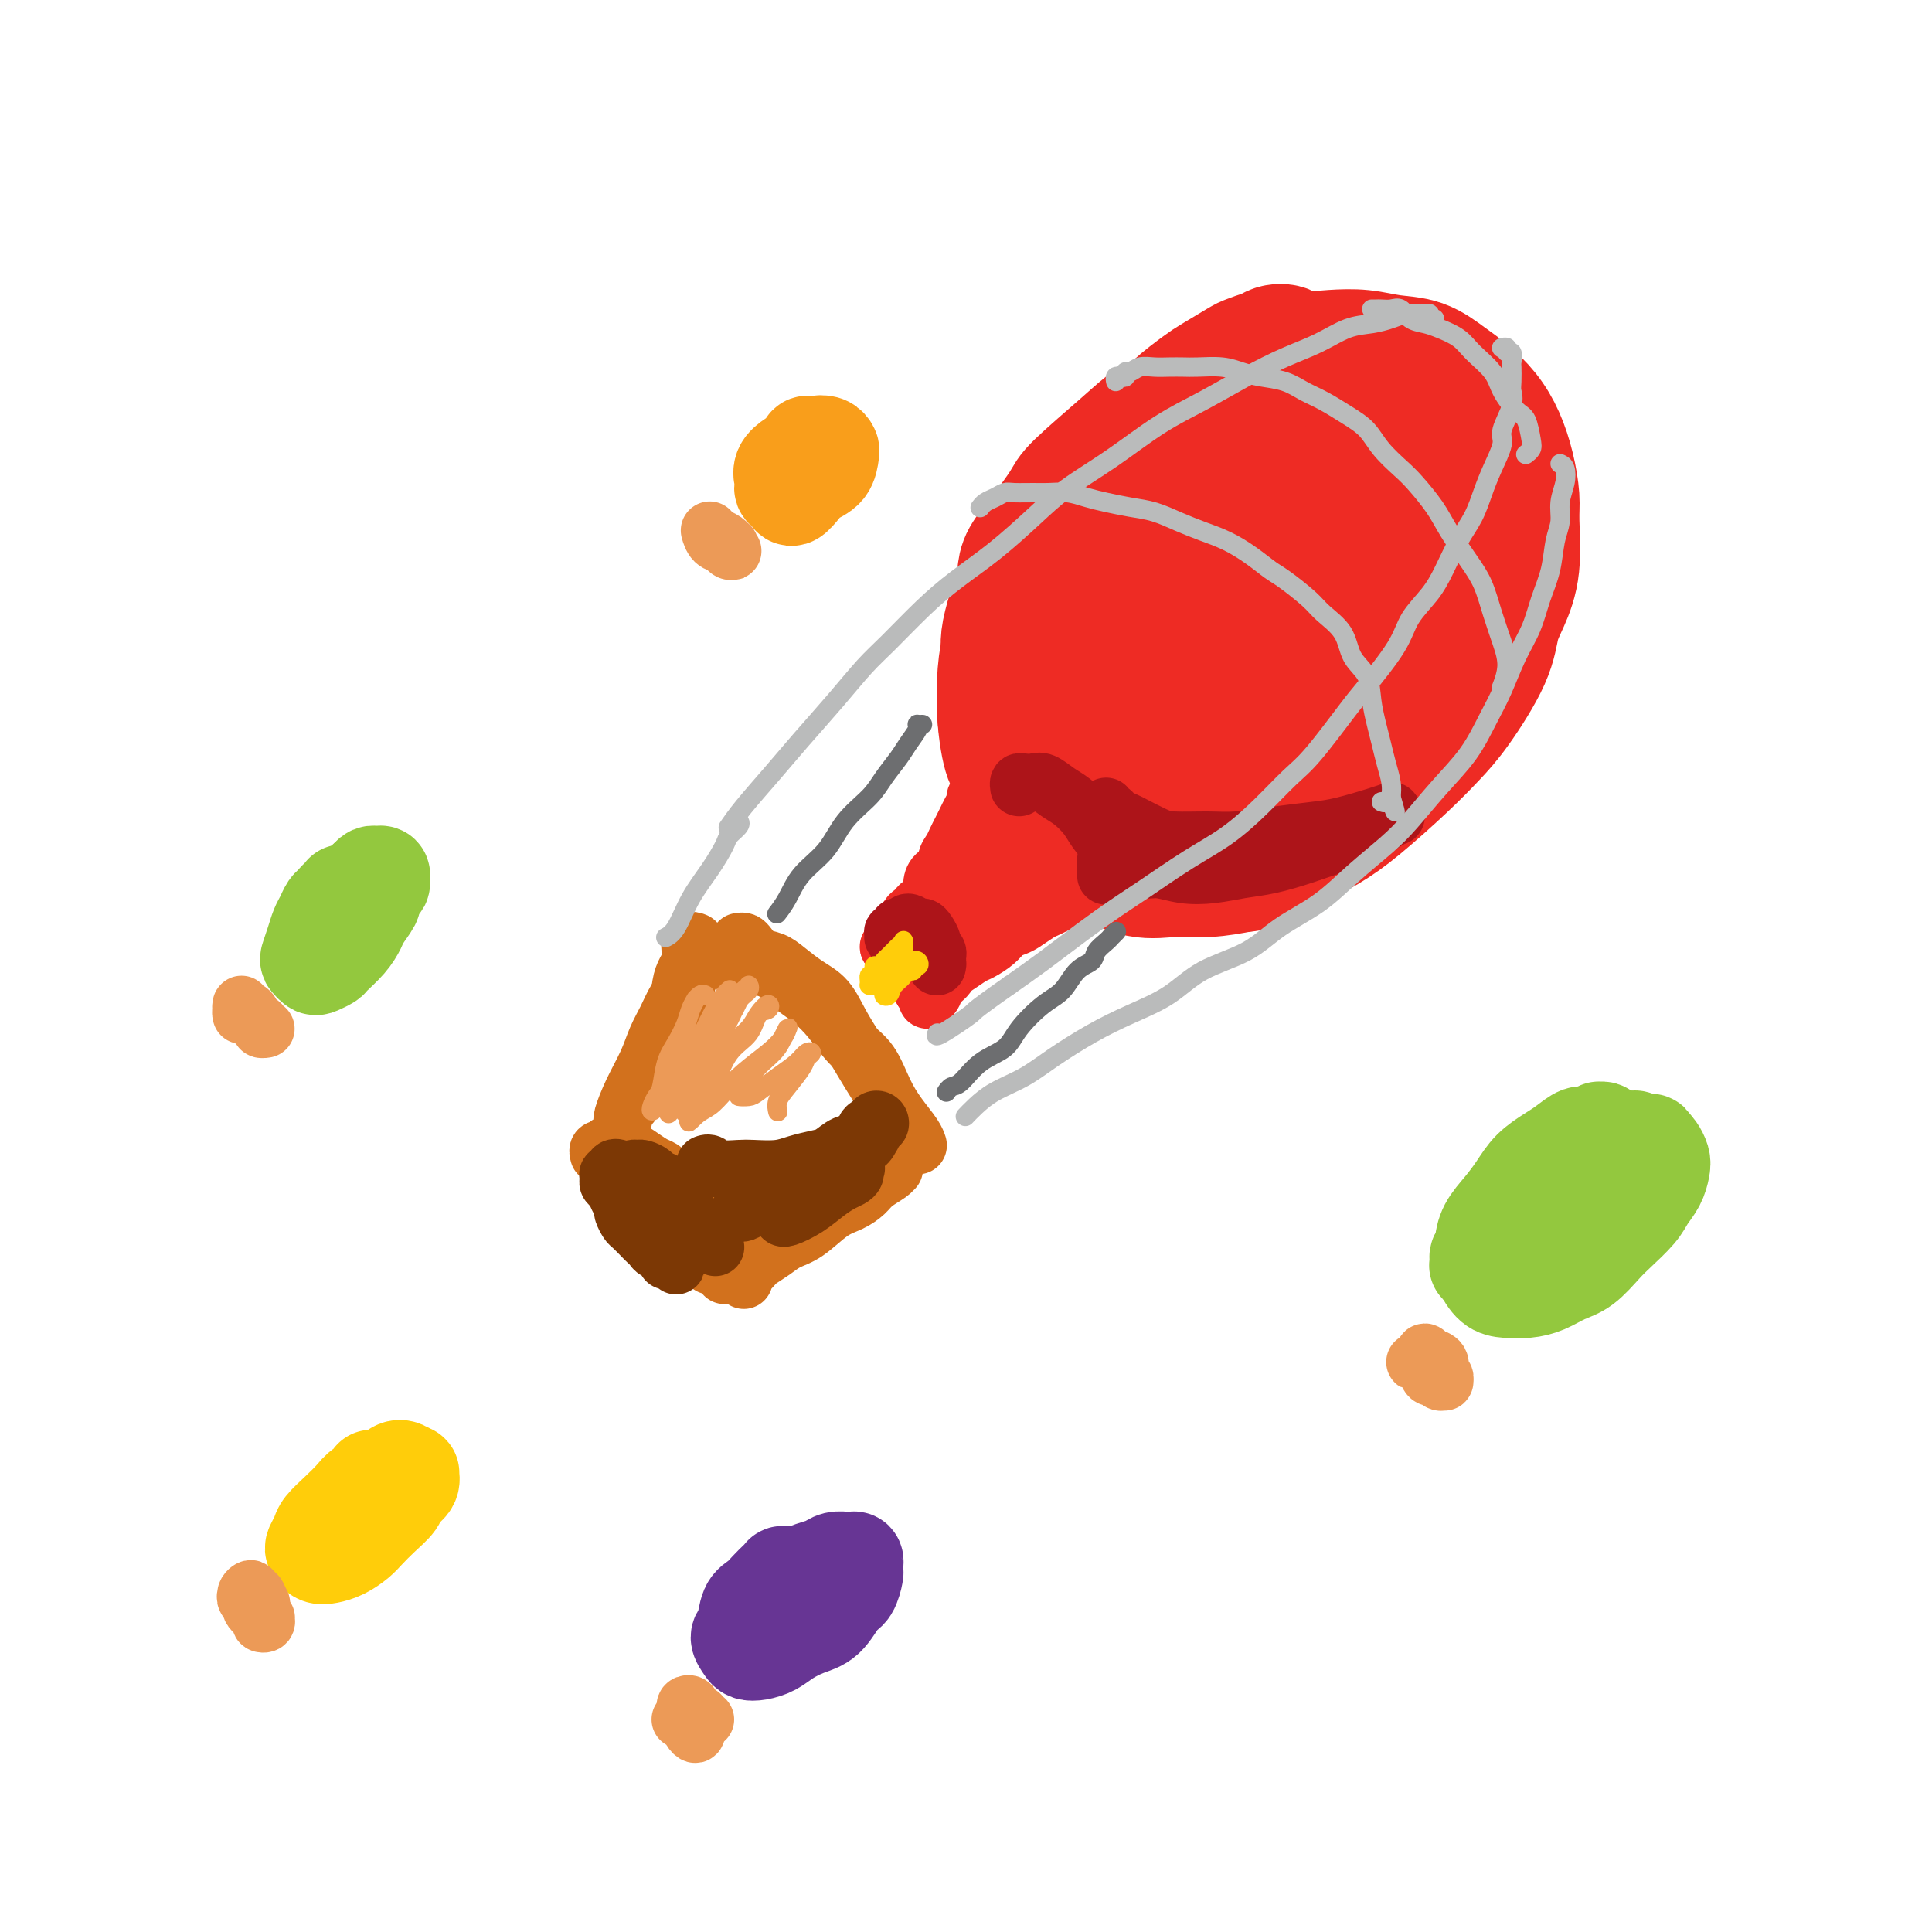 <svg viewBox='0 0 400 400' version='1.1' xmlns='http://www.w3.org/2000/svg' xmlns:xlink='http://www.w3.org/1999/xlink'><g fill='none' stroke='rgb(238,43,36)' stroke-width='28' stroke-linecap='round' stroke-linejoin='round'><path d='M268,74c0.079,0.008 0.158,0.015 0,0c-0.158,-0.015 -0.554,-0.053 -1,0c-0.446,0.053 -0.944,0.195 -1,0c-0.056,-0.195 0.328,-0.728 0,-1c-0.328,-0.272 -1.369,-0.282 -2,0c-0.631,0.282 -0.851,0.856 -1,1c-0.149,0.144 -0.225,-0.143 -1,0c-0.775,0.143 -2.248,0.716 -3,1c-0.752,0.284 -0.782,0.280 -2,1c-1.218,0.720 -3.622,2.164 -5,3c-1.378,0.836 -1.728,1.064 -3,2c-1.272,0.936 -3.467,2.582 -5,4c-1.533,1.418 -2.406,2.610 -4,4c-1.594,1.390 -3.911,2.979 -6,5c-2.089,2.021 -3.952,4.473 -5,6c-1.048,1.527 -1.282,2.129 -3,4c-1.718,1.871 -4.919,5.013 -7,8c-2.081,2.987 -3.041,5.820 -4,8c-0.959,2.180 -1.916,3.708 -3,6c-1.084,2.292 -2.295,5.350 -3,8c-0.705,2.650 -0.903,4.894 -1,7c-0.097,2.106 -0.092,4.075 0,6c0.092,1.925 0.272,3.807 1,6c0.728,2.193 2.005,4.697 3,7c0.995,2.303 1.709,4.404 3,6c1.291,1.596 3.158,2.686 5,4c1.842,1.314 3.659,2.850 5,4c1.341,1.150 2.205,1.913 4,3c1.795,1.087 4.522,2.498 7,3c2.478,0.502 4.705,0.097 7,0c2.295,-0.097 4.656,0.115 7,0c2.344,-0.115 4.672,-0.558 7,-1'/><path d='M257,179c3.385,-0.250 1.349,-0.376 2,-1c0.651,-0.624 3.990,-1.748 7,-3c3.010,-1.252 5.692,-2.633 8,-4c2.308,-1.367 4.243,-2.720 7,-5c2.757,-2.280 6.335,-5.488 9,-8c2.665,-2.512 4.418,-4.330 6,-6c1.582,-1.670 2.992,-3.194 5,-6c2.008,-2.806 4.615,-6.894 6,-10c1.385,-3.106 1.549,-5.231 2,-7c0.451,-1.769 1.190,-3.181 2,-5c0.810,-1.819 1.690,-4.043 2,-7c0.310,-2.957 0.051,-6.646 0,-9c-0.051,-2.354 0.108,-3.372 0,-5c-0.108,-1.628 -0.481,-3.867 -1,-6c-0.519,-2.133 -1.183,-4.162 -2,-6c-0.817,-1.838 -1.788,-3.486 -3,-5c-1.212,-1.514 -2.664,-2.893 -4,-4c-1.336,-1.107 -2.555,-1.943 -4,-3c-1.445,-1.057 -3.116,-2.335 -5,-3c-1.884,-0.665 -3.980,-0.719 -6,-1c-2.020,-0.281 -3.963,-0.791 -6,-1c-2.037,-0.209 -4.169,-0.119 -6,0c-1.831,0.119 -3.360,0.267 -6,1c-2.640,0.733 -6.392,2.050 -9,3c-2.608,0.950 -4.072,1.532 -7,3c-2.928,1.468 -7.320,3.821 -10,5c-2.680,1.179 -3.646,1.183 -5,2c-1.354,0.817 -3.095,2.446 -6,5c-2.905,2.554 -6.974,6.034 -9,8c-2.026,1.966 -2.007,2.419 -3,4c-0.993,1.581 -2.996,4.291 -5,7'/><path d='M216,112c-4.277,4.931 -3.469,5.258 -4,8c-0.531,2.742 -2.400,7.900 -3,11c-0.600,3.100 0.071,4.141 0,6c-0.071,1.859 -0.882,4.535 -1,8c-0.118,3.465 0.459,7.720 1,10c0.541,2.280 1.047,2.586 2,4c0.953,1.414 2.352,3.935 4,6c1.648,2.065 3.546,3.674 5,5c1.454,1.326 2.465,2.370 5,3c2.535,0.630 6.594,0.847 9,1c2.406,0.153 3.161,0.242 5,0c1.839,-0.242 4.764,-0.815 8,-2c3.236,-1.185 6.785,-2.983 10,-5c3.215,-2.017 6.096,-4.254 8,-6c1.904,-1.746 2.831,-3.003 5,-5c2.169,-1.997 5.578,-4.734 8,-8c2.422,-3.266 3.855,-7.060 5,-9c1.145,-1.940 2.002,-2.027 3,-4c0.998,-1.973 2.136,-5.833 3,-9c0.864,-3.167 1.453,-5.642 2,-8c0.547,-2.358 1.053,-4.598 1,-7c-0.053,-2.402 -0.666,-4.967 -1,-7c-0.334,-2.033 -0.388,-3.535 -1,-5c-0.612,-1.465 -1.780,-2.892 -3,-4c-1.220,-1.108 -2.491,-1.898 -4,-3c-1.509,-1.102 -3.256,-2.515 -5,-3c-1.744,-0.485 -3.487,-0.042 -5,0c-1.513,0.042 -2.797,-0.319 -5,0c-2.203,0.319 -5.324,1.317 -8,2c-2.676,0.683 -4.907,1.052 -7,2c-2.093,0.948 -4.046,2.474 -6,4'/><path d='M247,97c-3.361,1.840 -5.265,3.438 -7,5c-1.735,1.562 -3.302,3.086 -5,5c-1.698,1.914 -3.528,4.216 -5,7c-1.472,2.784 -2.587,6.050 -4,9c-1.413,2.950 -3.126,5.584 -4,8c-0.874,2.416 -0.910,4.613 -1,7c-0.090,2.387 -0.234,4.966 0,7c0.234,2.034 0.847,3.525 2,5c1.153,1.475 2.845,2.934 4,4c1.155,1.066 1.773,1.741 3,2c1.227,0.259 3.061,0.104 5,0c1.939,-0.104 3.981,-0.156 6,-1c2.019,-0.844 4.014,-2.481 6,-4c1.986,-1.519 3.964,-2.920 6,-5c2.036,-2.080 4.129,-4.840 6,-7c1.871,-2.160 3.518,-3.719 5,-6c1.482,-2.281 2.797,-5.282 4,-8c1.203,-2.718 2.292,-5.152 3,-7c0.708,-1.848 1.034,-3.111 1,-5c-0.034,-1.889 -0.428,-4.404 -1,-6c-0.572,-1.596 -1.321,-2.273 -2,-3c-0.679,-0.727 -1.289,-1.504 -2,-2c-0.711,-0.496 -1.525,-0.709 -3,-1c-1.475,-0.291 -3.612,-0.658 -5,-1c-1.388,-0.342 -2.029,-0.659 -4,0c-1.971,0.659 -5.274,2.293 -7,3c-1.726,0.707 -1.877,0.488 -3,2c-1.123,1.512 -3.219,4.756 -5,7c-1.781,2.244 -3.249,3.489 -4,5c-0.751,1.511 -0.786,3.289 -1,5c-0.214,1.711 -0.607,3.356 -1,5'/><path d='M234,127c-0.312,2.712 -0.093,4.494 0,6c0.093,1.506 0.058,2.738 1,4c0.942,1.262 2.861,2.553 4,3c1.139,0.447 1.499,0.049 2,0c0.501,-0.049 1.142,0.250 2,0c0.858,-0.250 1.933,-1.050 3,-2c1.067,-0.950 2.125,-2.051 3,-3c0.875,-0.949 1.567,-1.746 2,-3c0.433,-1.254 0.607,-2.967 1,-4c0.393,-1.033 1.004,-1.388 1,-2c-0.004,-0.612 -0.623,-1.482 -1,-2c-0.377,-0.518 -0.514,-0.685 -1,-1c-0.486,-0.315 -1.323,-0.779 -2,-1c-0.677,-0.221 -1.194,-0.199 -2,0c-0.806,0.199 -1.901,0.575 -3,1c-1.099,0.425 -2.202,0.897 -3,2c-0.798,1.103 -1.292,2.835 -2,4c-0.708,1.165 -1.631,1.761 -2,2c-0.369,0.239 -0.185,0.119 0,0'/></g>
<g fill='none' stroke='rgb(238,43,36)' stroke-width='12' stroke-linecap='round' stroke-linejoin='round'><path d='M204,154c-0.000,-0.088 -0.000,-0.177 0,0c0.000,0.177 0.001,0.618 0,1c-0.001,0.382 -0.003,0.704 0,1c0.003,0.296 0.012,0.564 0,1c-0.012,0.436 -0.044,1.039 0,2c0.044,0.961 0.163,2.281 0,3c-0.163,0.719 -0.607,0.836 -1,2c-0.393,1.164 -0.736,3.373 -1,5c-0.264,1.627 -0.449,2.671 -1,4c-0.551,1.329 -1.467,2.944 -2,4c-0.533,1.056 -0.682,1.554 -1,2c-0.318,0.446 -0.805,0.842 -1,1c-0.195,0.158 -0.097,0.079 0,0'/><path d='M203,161c0.009,0.438 0.017,0.876 0,1c-0.017,0.124 -0.060,-0.066 0,0c0.060,0.066 0.223,0.388 0,1c-0.223,0.612 -0.833,1.515 -1,2c-0.167,0.485 0.110,0.553 0,1c-0.110,0.447 -0.606,1.275 -1,2c-0.394,0.725 -0.684,1.349 -1,2c-0.316,0.651 -0.657,1.330 -1,2c-0.343,0.670 -0.687,1.330 -1,2c-0.313,0.670 -0.596,1.348 -1,2c-0.404,0.652 -0.931,1.278 -1,2c-0.069,0.722 0.318,1.541 0,2c-0.318,0.459 -1.342,0.557 -2,1c-0.658,0.443 -0.951,1.232 -1,2c-0.049,0.768 0.145,1.516 0,2c-0.145,0.484 -0.630,0.703 -1,1c-0.370,0.297 -0.625,0.671 -1,1c-0.375,0.329 -0.871,0.613 -1,1c-0.129,0.387 0.110,0.878 0,1c-0.110,0.122 -0.568,-0.126 -1,0c-0.432,0.126 -0.838,0.625 -1,1c-0.162,0.375 -0.081,0.626 0,1c0.081,0.374 0.162,0.871 0,1c-0.162,0.129 -0.565,-0.110 -1,0c-0.435,0.110 -0.901,0.568 -1,1c-0.099,0.432 0.169,0.837 0,1c-0.169,0.163 -0.776,0.082 -1,0c-0.224,-0.082 -0.064,-0.166 0,0c0.064,0.166 0.032,0.583 0,1'/><path d='M185,195c-1.748,2.290 -0.620,0.515 0,0c0.620,-0.515 0.730,0.230 1,1c0.270,0.770 0.699,1.565 1,2c0.301,0.435 0.472,0.508 1,1c0.528,0.492 1.411,1.402 2,2c0.589,0.598 0.882,0.885 1,1c0.118,0.115 0.059,0.057 0,0'/><path d='M191,205c0.448,-0.447 0.897,-0.893 1,-1c0.103,-0.107 -0.139,0.127 0,0c0.139,-0.127 0.660,-0.615 1,-1c0.340,-0.385 0.499,-0.666 1,-1c0.501,-0.334 1.345,-0.722 2,-1c0.655,-0.278 1.120,-0.445 2,-1c0.880,-0.555 2.175,-1.497 3,-2c0.825,-0.503 1.178,-0.568 2,-1c0.822,-0.432 2.111,-1.233 3,-2c0.889,-0.767 1.379,-1.501 2,-2c0.621,-0.499 1.374,-0.764 2,-1c0.626,-0.236 1.126,-0.445 2,-1c0.874,-0.555 2.121,-1.458 3,-2c0.879,-0.542 1.390,-0.722 2,-1c0.610,-0.278 1.319,-0.653 2,-1c0.681,-0.347 1.334,-0.667 2,-1c0.666,-0.333 1.344,-0.681 2,-1c0.656,-0.319 1.291,-0.611 2,-1c0.709,-0.389 1.493,-0.875 2,-1c0.507,-0.125 0.738,0.110 1,0c0.262,-0.110 0.555,-0.566 1,-1c0.445,-0.434 1.043,-0.848 1,-1c-0.043,-0.152 -0.727,-0.044 -1,0c-0.273,0.044 -0.137,0.022 0,0'/><path d='M221,174c0.128,-0.031 0.255,-0.062 0,0c-0.255,0.062 -0.894,0.216 -1,0c-0.106,-0.216 0.321,-0.801 0,-1c-0.321,-0.199 -1.388,-0.013 -2,0c-0.612,0.013 -0.768,-0.148 -1,0c-0.232,0.148 -0.540,0.606 -1,1c-0.460,0.394 -1.071,0.723 -2,1c-0.929,0.277 -2.177,0.500 -3,1c-0.823,0.500 -1.220,1.277 -2,2c-0.780,0.723 -1.943,1.391 -3,2c-1.057,0.609 -2.009,1.157 -3,2c-0.991,0.843 -2.020,1.981 -3,3c-0.980,1.019 -1.910,1.919 -3,3c-1.090,1.081 -2.340,2.343 -3,3c-0.660,0.657 -0.730,0.709 -1,1c-0.270,0.291 -0.742,0.823 -1,1c-0.258,0.177 -0.304,0.000 0,0c0.304,-0.000 0.957,0.176 1,0c0.043,-0.176 -0.524,-0.706 0,-1c0.524,-0.294 2.141,-0.352 3,-1c0.859,-0.648 0.962,-1.885 2,-3c1.038,-1.115 3.010,-2.108 4,-3c0.990,-0.892 0.997,-1.683 1,-2c0.003,-0.317 0.001,-0.158 0,0'/><path d='M208,179c0.769,-0.761 1.537,-1.521 2,-2c0.463,-0.479 0.619,-0.676 1,-1c0.381,-0.324 0.986,-0.773 1,-1c0.014,-0.227 -0.562,-0.231 -1,0c-0.438,0.231 -0.739,0.699 -1,1c-0.261,0.301 -0.481,0.436 -1,1c-0.519,0.564 -1.336,1.557 -2,2c-0.664,0.443 -1.174,0.335 -2,1c-0.826,0.665 -1.968,2.105 -3,3c-1.032,0.895 -1.954,1.247 -3,2c-1.046,0.753 -2.217,1.907 -3,3c-0.783,1.093 -1.179,2.125 -2,3c-0.821,0.875 -2.066,1.595 -3,2c-0.934,0.405 -1.556,0.497 -2,1c-0.444,0.503 -0.711,1.417 -1,2c-0.289,0.583 -0.599,0.836 -1,1c-0.401,0.164 -0.891,0.240 -1,0c-0.109,-0.240 0.163,-0.795 0,-1c-0.163,-0.205 -0.761,-0.058 -1,0c-0.239,0.058 -0.120,0.029 0,0'/><path d='M185,196c-0.534,0.033 -1.068,0.065 -1,0c0.068,-0.065 0.739,-0.229 1,0c0.261,0.229 0.111,0.849 0,1c-0.111,0.151 -0.185,-0.166 0,0c0.185,0.166 0.628,0.817 1,1c0.372,0.183 0.673,-0.102 1,0c0.327,0.102 0.680,0.591 1,1c0.320,0.409 0.607,0.740 1,1c0.393,0.260 0.894,0.450 1,1c0.106,0.550 -0.182,1.459 0,2c0.182,0.541 0.832,0.715 1,1c0.168,0.285 -0.148,0.680 0,1c0.148,0.320 0.759,0.563 1,1c0.241,0.437 0.110,1.068 0,1c-0.110,-0.068 -0.200,-0.833 0,-1c0.200,-0.167 0.689,0.265 1,0c0.311,-0.265 0.444,-1.226 1,-2c0.556,-0.774 1.534,-1.362 2,-2c0.466,-0.638 0.419,-1.325 1,-2c0.581,-0.675 1.791,-1.337 3,-2'/><path d='M200,198c1.772,-1.739 2.203,-2.086 3,-3c0.797,-0.914 1.962,-2.395 3,-3c1.038,-0.605 1.950,-0.333 3,-1c1.050,-0.667 2.236,-2.274 3,-3c0.764,-0.726 1.104,-0.572 2,-1c0.896,-0.428 2.349,-1.439 3,-2c0.651,-0.561 0.500,-0.671 1,-1c0.500,-0.329 1.650,-0.877 2,-1c0.350,-0.123 -0.099,0.177 0,0c0.099,-0.177 0.745,-0.832 1,-1c0.255,-0.168 0.120,0.151 0,0c-0.120,-0.151 -0.225,-0.771 0,-1c0.225,-0.229 0.778,-0.065 1,0c0.222,0.065 0.111,0.033 0,0'/></g>
<g fill='none' stroke='rgb(210,113,29)' stroke-width='12' stroke-linecap='round' stroke-linejoin='round'><path d='M150,199c0.410,0.105 0.820,0.209 1,0c0.180,-0.209 0.131,-0.732 0,-1c-0.131,-0.268 -0.342,-0.281 0,0c0.342,0.281 1.238,0.855 2,1c0.762,0.145 1.389,-0.138 2,0c0.611,0.138 1.205,0.699 2,1c0.795,0.301 1.790,0.342 3,1c1.210,0.658 2.634,1.934 4,3c1.366,1.066 2.672,1.922 4,3c1.328,1.078 2.676,2.377 4,4c1.324,1.623 2.624,3.568 4,5c1.376,1.432 2.828,2.349 4,4c1.172,1.651 2.066,4.036 3,6c0.934,1.964 1.910,3.506 3,5c1.090,1.494 2.293,2.941 3,4c0.707,1.059 0.916,1.731 1,2c0.084,0.269 0.042,0.134 0,0'/><path d='M153,195c0.350,-0.058 0.701,-0.116 1,0c0.299,0.116 0.547,0.404 1,1c0.453,0.596 1.111,1.498 2,2c0.889,0.502 2.009,0.605 3,1c0.991,0.395 1.854,1.084 3,2c1.146,0.916 2.575,2.060 4,3c1.425,0.940 2.847,1.674 4,3c1.153,1.326 2.039,3.242 3,5c0.961,1.758 1.999,3.358 3,5c1.001,1.642 1.967,3.327 3,5c1.033,1.673 2.132,3.335 3,5c0.868,1.665 1.503,3.333 2,5c0.497,1.667 0.856,3.333 1,4c0.144,0.667 0.072,0.333 0,0'/><path d='M144,195c-0.416,-0.178 -0.833,-0.356 -1,0c-0.167,0.356 -0.085,1.245 0,2c0.085,0.755 0.171,1.375 0,2c-0.171,0.625 -0.601,1.255 -1,2c-0.399,0.745 -0.769,1.605 -1,3c-0.231,1.395 -0.325,3.327 -1,5c-0.675,1.673 -1.932,3.089 -3,5c-1.068,1.911 -1.946,4.316 -3,7c-1.054,2.684 -2.284,5.646 -3,7c-0.716,1.354 -0.919,1.101 -1,1c-0.081,-0.101 -0.041,-0.051 0,0'/><path d='M146,197c0.090,0.442 0.180,0.884 0,1c-0.180,0.116 -0.628,-0.094 -1,0c-0.372,0.094 -0.666,0.492 -1,1c-0.334,0.508 -0.709,1.124 -1,2c-0.291,0.876 -0.500,2.010 -1,3c-0.500,0.990 -1.292,1.834 -2,3c-0.708,1.166 -1.332,2.652 -2,4c-0.668,1.348 -1.380,2.557 -2,4c-0.620,1.443 -1.147,3.119 -2,5c-0.853,1.881 -2.033,3.968 -3,6c-0.967,2.032 -1.722,4.009 -2,5c-0.278,0.991 -0.079,0.998 0,1c0.079,0.002 0.040,0.001 0,0'/><path d='M124,239c-0.111,-0.425 -0.222,-0.850 0,-1c0.222,-0.150 0.776,-0.026 1,0c0.224,0.026 0.119,-0.047 0,0c-0.119,0.047 -0.253,0.213 0,0c0.253,-0.213 0.893,-0.804 1,-1c0.107,-0.196 -0.320,0.002 0,0c0.320,-0.002 1.388,-0.204 2,0c0.612,0.204 0.769,0.814 1,1c0.231,0.186 0.537,-0.050 1,0c0.463,0.050 1.083,0.388 2,1c0.917,0.612 2.133,1.499 3,2c0.867,0.501 1.387,0.615 2,1c0.613,0.385 1.319,1.040 2,2c0.681,0.960 1.338,2.223 2,3c0.662,0.777 1.330,1.066 2,2c0.670,0.934 1.342,2.513 2,4c0.658,1.487 1.301,2.882 2,4c0.699,1.118 1.456,1.960 2,3c0.544,1.040 0.877,2.280 1,3c0.123,0.720 0.035,0.920 0,1c-0.035,0.080 -0.018,0.040 0,0'/><path d='M127,238c0.359,0.018 0.719,0.036 1,0c0.281,-0.036 0.484,-0.124 1,0c0.516,0.124 1.346,0.462 2,1c0.654,0.538 1.133,1.277 2,2c0.867,0.723 2.122,1.431 3,2c0.878,0.569 1.377,1.000 2,2c0.623,1.000 1.368,2.569 2,4c0.632,1.431 1.150,2.723 2,4c0.850,1.277 2.032,2.538 3,4c0.968,1.462 1.722,3.124 2,4c0.278,0.876 0.079,0.964 0,1c-0.079,0.036 -0.040,0.018 0,0'/><path d='M154,265c-0.086,-0.335 -0.172,-0.670 0,-1c0.172,-0.330 0.601,-0.655 1,-1c0.399,-0.345 0.769,-0.709 1,-1c0.231,-0.291 0.322,-0.508 1,-1c0.678,-0.492 1.942,-1.258 3,-2c1.058,-0.742 1.912,-1.459 3,-2c1.088,-0.541 2.412,-0.907 4,-2c1.588,-1.093 3.441,-2.912 5,-4c1.559,-1.088 2.824,-1.444 4,-2c1.176,-0.556 2.263,-1.312 3,-2c0.737,-0.688 1.126,-1.309 2,-2c0.874,-0.691 2.235,-1.453 3,-2c0.765,-0.547 0.933,-0.879 1,-1c0.067,-0.121 0.032,-0.033 0,0c-0.032,0.033 -0.060,0.009 0,0c0.060,-0.009 0.208,-0.002 0,0c-0.208,0.002 -0.774,0.001 -1,0c-0.226,-0.001 -0.113,-0.000 0,0'/></g>
<g fill='none' stroke='rgb(124,56,5)' stroke-width='12' stroke-linecap='round' stroke-linejoin='round'><path d='M128,243c-0.033,0.105 -0.065,0.209 0,0c0.065,-0.209 0.228,-0.733 0,-1c-0.228,-0.267 -0.846,-0.279 -1,0c-0.154,0.279 0.158,0.847 0,1c-0.158,0.153 -0.786,-0.111 -1,0c-0.214,0.111 -0.015,0.597 0,1c0.015,0.403 -0.155,0.723 0,1c0.155,0.277 0.633,0.512 1,1c0.367,0.488 0.622,1.229 1,2c0.378,0.771 0.879,1.572 1,2c0.121,0.428 -0.136,0.482 0,1c0.136,0.518 0.667,1.501 1,2c0.333,0.499 0.469,0.515 1,1c0.531,0.485 1.456,1.439 2,2c0.544,0.561 0.705,0.729 1,1c0.295,0.271 0.723,0.646 1,1c0.277,0.354 0.405,0.688 1,1c0.595,0.312 1.659,0.602 2,1c0.341,0.398 -0.041,0.903 0,1c0.041,0.097 0.507,-0.216 1,0c0.493,0.216 1.015,0.960 1,1c-0.015,0.040 -0.568,-0.625 -1,-1c-0.432,-0.375 -0.745,-0.461 -1,-1c-0.255,-0.539 -0.453,-1.530 -1,-2c-0.547,-0.470 -1.442,-0.420 -2,-1c-0.558,-0.580 -0.779,-1.790 -1,-3'/><path d='M134,254c-1.337,-1.610 -1.678,-1.636 -2,-2c-0.322,-0.364 -0.623,-1.067 -1,-2c-0.377,-0.933 -0.830,-2.096 -1,-3c-0.170,-0.904 -0.056,-1.548 0,-2c0.056,-0.452 0.055,-0.710 0,-1c-0.055,-0.290 -0.166,-0.611 0,-1c0.166,-0.389 0.607,-0.847 1,-1c0.393,-0.153 0.738,-0.001 1,0c0.262,0.001 0.440,-0.148 1,0c0.560,0.148 1.502,0.592 2,1c0.498,0.408 0.551,0.779 1,1c0.449,0.221 1.294,0.291 2,1c0.706,0.709 1.274,2.059 2,3c0.726,0.941 1.610,1.475 2,2c0.390,0.525 0.287,1.041 1,2c0.713,0.959 2.244,2.362 3,3c0.756,0.638 0.739,0.511 1,1c0.261,0.489 0.801,1.593 1,2c0.199,0.407 0.057,0.116 0,0c-0.057,-0.116 -0.028,-0.058 0,0'/><path d='M146,241c0.302,-0.113 0.604,-0.226 1,0c0.396,0.226 0.884,0.790 2,1c1.116,0.210 2.858,0.067 4,0c1.142,-0.067 1.684,-0.058 3,0c1.316,0.058 3.405,0.166 5,0c1.595,-0.166 2.697,-0.607 4,-1c1.303,-0.393 2.807,-0.739 4,-1c1.193,-0.261 2.074,-0.438 3,-1c0.926,-0.562 1.898,-1.510 3,-2c1.102,-0.490 2.334,-0.523 3,-1c0.666,-0.477 0.766,-1.399 1,-2c0.234,-0.601 0.602,-0.880 1,-1c0.398,-0.120 0.826,-0.081 1,0c0.174,0.081 0.095,0.203 0,0c-0.095,-0.203 -0.207,-0.732 0,-1c0.207,-0.268 0.732,-0.275 1,0c0.268,0.275 0.280,0.833 0,1c-0.280,0.167 -0.853,-0.058 -1,0c-0.147,0.058 0.130,0.400 0,1c-0.130,0.600 -0.667,1.459 -1,2c-0.333,0.541 -0.461,0.764 -1,1c-0.539,0.236 -1.489,0.487 -2,1c-0.511,0.513 -0.585,1.289 -1,2c-0.415,0.711 -1.173,1.355 -2,2c-0.827,0.645 -1.723,1.289 -3,2c-1.277,0.711 -2.936,1.489 -4,2c-1.064,0.511 -1.532,0.756 -2,1'/><path d='M165,247c-2.859,2.344 -2.507,1.202 -3,1c-0.493,-0.202 -1.832,0.534 -3,1c-1.168,0.466 -2.167,0.662 -3,1c-0.833,0.338 -1.500,0.820 -2,1c-0.500,0.180 -0.832,0.060 -1,0c-0.168,-0.060 -0.171,-0.060 0,0c0.171,0.060 0.516,0.181 1,0c0.484,-0.181 1.105,-0.664 2,-1c0.895,-0.336 2.062,-0.524 3,-1c0.938,-0.476 1.646,-1.242 3,-2c1.354,-0.758 3.354,-1.510 5,-2c1.646,-0.490 2.939,-0.717 4,-1c1.061,-0.283 1.890,-0.623 3,-1c1.110,-0.377 2.502,-0.792 3,-1c0.498,-0.208 0.101,-0.208 0,0c-0.101,0.208 0.095,0.625 0,1c-0.095,0.375 -0.481,0.707 -1,1c-0.519,0.293 -1.172,0.548 -2,1c-0.828,0.452 -1.829,1.102 -3,2c-1.171,0.898 -2.510,2.045 -4,3c-1.490,0.955 -3.132,1.719 -4,2c-0.868,0.281 -0.962,0.080 -1,0c-0.038,-0.080 -0.019,-0.040 0,0'/></g>
<g fill='none' stroke='rgb(173,20,25)' stroke-width='12' stroke-linecap='round' stroke-linejoin='round'><path d='M186,194c-0.420,-0.032 -0.841,-0.065 -1,0c-0.159,0.065 -0.058,0.227 0,0c0.058,-0.227 0.071,-0.844 0,-1c-0.071,-0.156 -0.227,0.150 0,0c0.227,-0.150 0.838,-0.754 1,-1c0.162,-0.246 -0.125,-0.133 0,0c0.125,0.133 0.663,0.286 1,0c0.337,-0.286 0.473,-1.012 1,-1c0.527,0.012 1.447,0.763 2,1c0.553,0.237 0.740,-0.039 1,0c0.260,0.039 0.591,0.392 1,1c0.409,0.608 0.894,1.472 1,2c0.106,0.528 -0.168,0.720 0,1c0.168,0.280 0.777,0.650 1,1c0.223,0.350 0.060,0.682 0,1c-0.060,0.318 -0.016,0.622 0,1c0.016,0.378 0.005,0.830 0,1c-0.005,0.170 -0.004,0.057 0,0c0.004,-0.057 0.012,-0.057 0,0c-0.012,0.057 -0.045,0.170 0,0c0.045,-0.170 0.167,-0.623 0,-1c-0.167,-0.377 -0.622,-0.678 -1,-1c-0.378,-0.322 -0.679,-0.664 -1,-1c-0.321,-0.336 -0.663,-0.668 -1,-1c-0.337,-0.332 -0.668,-0.666 -1,-1'/><path d='M190,195c-0.784,-0.711 -0.743,-0.987 -1,-1c-0.257,-0.013 -0.812,0.239 -1,0c-0.188,-0.239 -0.008,-0.968 0,-1c0.008,-0.032 -0.155,0.632 0,1c0.155,0.368 0.629,0.439 1,1c0.371,0.561 0.638,1.613 1,2c0.362,0.387 0.818,0.111 1,0c0.182,-0.111 0.091,-0.055 0,0'/><path d='M211,163c-0.064,-0.419 -0.127,-0.838 0,-1c0.127,-0.162 0.445,-0.066 1,0c0.555,0.066 1.346,0.104 2,0c0.654,-0.104 1.172,-0.348 2,0c0.828,0.348 1.967,1.290 3,2c1.033,0.710 1.962,1.190 3,2c1.038,0.810 2.187,1.951 3,3c0.813,1.049 1.290,2.005 2,3c0.710,0.995 1.654,2.030 2,3c0.346,0.970 0.093,1.877 0,3c-0.093,1.123 -0.027,2.464 0,3c0.027,0.536 0.013,0.268 0,0'/><path d='M229,167c0.026,0.416 0.052,0.833 0,1c-0.052,0.167 -0.181,0.085 0,0c0.181,-0.085 0.674,-0.174 1,0c0.326,0.174 0.485,0.611 1,1c0.515,0.389 1.386,0.731 2,1c0.614,0.269 0.972,0.465 2,1c1.028,0.535 2.726,1.408 4,2c1.274,0.592 2.125,0.901 4,1c1.875,0.099 4.774,-0.014 7,0c2.226,0.014 3.779,0.155 6,0c2.221,-0.155 5.110,-0.606 8,-1c2.890,-0.394 5.780,-0.733 8,-1c2.220,-0.267 3.770,-0.463 6,-1c2.230,-0.537 5.139,-1.414 7,-2c1.861,-0.586 2.675,-0.882 3,-1c0.325,-0.118 0.163,-0.059 0,0'/><path d='M230,178c0.389,-0.122 0.777,-0.244 1,0c0.223,0.244 0.280,0.853 1,1c0.720,0.147 2.102,-0.170 3,0c0.898,0.170 1.313,0.827 2,1c0.687,0.173 1.647,-0.138 3,0c1.353,0.138 3.098,0.725 5,1c1.902,0.275 3.960,0.239 6,0c2.040,-0.239 4.064,-0.682 6,-1c1.936,-0.318 3.786,-0.512 6,-1c2.214,-0.488 4.793,-1.269 7,-2c2.207,-0.731 4.042,-1.411 6,-2c1.958,-0.589 4.040,-1.086 6,-2c1.960,-0.914 3.797,-2.246 5,-3c1.203,-0.754 1.772,-0.930 2,-1c0.228,-0.070 0.114,-0.035 0,0'/></g>
<g fill='none' stroke='rgb(186,187,187)' stroke-width='4' stroke-linecap='round' stroke-linejoin='round'><path d='M231,79c-0.082,-0.414 -0.163,-0.828 0,-1c0.163,-0.172 0.571,-0.102 1,0c0.429,0.102 0.880,0.238 1,0c0.120,-0.238 -0.092,-0.848 0,-1c0.092,-0.152 0.489,0.155 1,0c0.511,-0.155 1.135,-0.773 2,-1c0.865,-0.227 1.970,-0.061 3,0c1.030,0.061 1.983,0.019 3,0c1.017,-0.019 2.098,-0.016 3,0c0.902,0.016 1.627,0.045 3,0c1.373,-0.045 3.396,-0.164 5,0c1.604,0.164 2.791,0.609 4,1c1.209,0.391 2.441,0.727 4,1c1.559,0.273 3.446,0.484 5,1c1.554,0.516 2.774,1.337 4,2c1.226,0.663 2.457,1.168 4,2c1.543,0.832 3.398,1.992 5,3c1.602,1.008 2.950,1.865 4,3c1.050,1.135 1.802,2.549 3,4c1.198,1.451 2.841,2.940 4,4c1.159,1.060 1.833,1.692 3,3c1.167,1.308 2.826,3.293 4,5c1.174,1.707 1.862,3.138 3,5c1.138,1.862 2.726,4.156 4,6c1.274,1.844 2.232,3.237 3,5c0.768,1.763 1.344,3.895 2,6c0.656,2.105 1.392,4.183 2,6c0.608,1.817 1.087,3.374 1,5c-0.087,1.626 -0.739,3.322 -1,4c-0.261,0.678 -0.130,0.339 0,0'/><path d='M284,64c0.440,-0.001 0.881,-0.002 1,0c0.119,0.002 -0.082,0.007 0,0c0.082,-0.007 0.448,-0.027 1,0c0.552,0.027 1.290,0.101 2,0c0.710,-0.101 1.390,-0.375 2,0c0.610,0.375 1.148,1.401 2,2c0.852,0.599 2.018,0.771 3,1c0.982,0.229 1.781,0.514 3,1c1.219,0.486 2.858,1.174 4,2c1.142,0.826 1.787,1.791 3,3c1.213,1.209 2.994,2.663 4,4c1.006,1.337 1.237,2.557 2,4c0.763,1.443 2.057,3.108 3,4c0.943,0.892 1.534,1.010 2,2c0.466,0.990 0.805,2.853 1,4c0.195,1.147 0.245,1.578 0,2c-0.245,0.422 -0.784,0.835 -1,1c-0.216,0.165 -0.108,0.083 0,0'/><path d='M311,72c0.033,-0.009 0.065,-0.019 0,0c-0.065,0.019 -0.228,0.065 0,0c0.228,-0.065 0.846,-0.241 1,0c0.154,0.241 -0.155,0.897 0,1c0.155,0.103 0.773,-0.349 1,0c0.227,0.349 0.063,1.498 0,2c-0.063,0.502 -0.025,0.358 0,1c0.025,0.642 0.036,2.070 0,3c-0.036,0.930 -0.121,1.360 0,2c0.121,0.640 0.447,1.489 0,3c-0.447,1.511 -1.666,3.684 -2,5c-0.334,1.316 0.217,1.774 0,3c-0.217,1.226 -1.202,3.219 -2,5c-0.798,1.781 -1.409,3.350 -2,5c-0.591,1.650 -1.163,3.381 -2,5c-0.837,1.619 -1.939,3.125 -3,5c-1.061,1.875 -2.080,4.120 -3,6c-0.920,1.880 -1.740,3.397 -3,5c-1.260,1.603 -2.959,3.293 -4,5c-1.041,1.707 -1.424,3.431 -3,6c-1.576,2.569 -4.345,5.984 -6,8c-1.655,2.016 -2.197,2.632 -4,5c-1.803,2.368 -4.866,6.487 -7,9c-2.134,2.513 -3.340,3.421 -5,5c-1.660,1.579 -3.775,3.828 -6,6c-2.225,2.172 -4.560,4.266 -7,6c-2.440,1.734 -4.986,3.106 -8,5c-3.014,1.894 -6.495,4.309 -9,6c-2.505,1.691 -4.032,2.660 -6,4c-1.968,1.340 -4.376,3.053 -7,5c-2.624,1.947 -5.464,4.128 -8,6c-2.536,1.872 -4.768,3.436 -7,5'/><path d='M209,204c-8.426,5.912 -6.990,5.193 -8,6c-1.010,0.807 -4.464,3.140 -6,4c-1.536,0.860 -1.153,0.246 -1,0c0.153,-0.246 0.077,-0.123 0,0'/><path d='M323,96c0.390,0.178 0.781,0.355 1,1c0.219,0.645 0.267,1.756 0,3c-0.267,1.244 -0.848,2.620 -1,4c-0.152,1.380 0.126,2.762 0,4c-0.126,1.238 -0.655,2.331 -1,4c-0.345,1.669 -0.504,3.915 -1,6c-0.496,2.085 -1.329,4.008 -2,6c-0.671,1.992 -1.181,4.054 -2,6c-0.819,1.946 -1.946,3.778 -3,6c-1.054,2.222 -2.035,4.835 -3,7c-0.965,2.165 -1.914,3.883 -3,6c-1.086,2.117 -2.308,4.634 -4,7c-1.692,2.366 -3.853,4.582 -6,7c-2.147,2.418 -4.281,5.037 -6,7c-1.719,1.963 -3.022,3.270 -5,5c-1.978,1.730 -4.632,3.882 -7,6c-2.368,2.118 -4.451,4.201 -7,6c-2.549,1.799 -5.565,3.313 -8,5c-2.435,1.687 -4.290,3.545 -7,5c-2.710,1.455 -6.275,2.507 -9,4c-2.725,1.493 -4.611,3.428 -7,5c-2.389,1.572 -5.283,2.780 -8,4c-2.717,1.220 -5.259,2.452 -8,4c-2.741,1.548 -5.680,3.413 -8,5c-2.320,1.587 -4.019,2.895 -6,4c-1.981,1.105 -4.242,2.008 -6,3c-1.758,0.992 -3.012,2.075 -4,3c-0.988,0.925 -1.711,1.693 -2,2c-0.289,0.307 -0.145,0.154 0,0'/><path d='M297,66c-0.418,-0.030 -0.836,-0.060 -1,0c-0.164,0.060 -0.074,0.212 0,0c0.074,-0.212 0.131,-0.786 0,-1c-0.131,-0.214 -0.449,-0.068 -1,0c-0.551,0.068 -1.335,0.058 -2,0c-0.665,-0.058 -1.211,-0.164 -2,0c-0.789,0.164 -1.822,0.599 -3,1c-1.178,0.401 -2.503,0.770 -4,1c-1.497,0.230 -3.167,0.322 -5,1c-1.833,0.678 -3.830,1.942 -6,3c-2.170,1.058 -4.513,1.909 -7,3c-2.487,1.091 -5.118,2.422 -8,4c-2.882,1.578 -6.014,3.403 -9,5c-2.986,1.597 -5.825,2.968 -9,5c-3.175,2.032 -6.686,4.727 -10,7c-3.314,2.273 -6.432,4.124 -9,6c-2.568,1.876 -4.588,3.775 -7,6c-2.412,2.225 -5.217,4.774 -8,7c-2.783,2.226 -5.543,4.129 -8,6c-2.457,1.871 -4.610,3.709 -7,6c-2.390,2.291 -5.018,5.033 -7,7c-1.982,1.967 -3.317,3.159 -5,5c-1.683,1.841 -3.712,4.333 -6,7c-2.288,2.667 -4.834,5.510 -7,8c-2.166,2.490 -3.952,4.626 -6,7c-2.048,2.374 -4.359,4.985 -6,7c-1.641,2.015 -2.612,3.433 -3,4c-0.388,0.567 -0.194,0.284 0,0'/><path d='M153,170c-0.057,-0.061 -0.114,-0.121 0,0c0.114,0.121 0.400,0.424 0,1c-0.400,0.576 -1.486,1.425 -2,2c-0.514,0.575 -0.457,0.876 -1,2c-0.543,1.124 -1.687,3.072 -3,5c-1.313,1.928 -2.795,3.836 -4,6c-1.205,2.164 -2.132,4.583 -3,6c-0.868,1.417 -1.677,1.834 -2,2c-0.323,0.166 -0.162,0.083 0,0'/></g>
<g fill='none' stroke='rgb(109,110,112)' stroke-width='4' stroke-linecap='round' stroke-linejoin='round'><path d='M191,150c-0.409,0.011 -0.819,0.021 -1,0c-0.181,-0.021 -0.135,-0.074 0,0c0.135,0.074 0.359,0.276 0,1c-0.359,0.724 -1.299,1.969 -2,3c-0.701,1.031 -1.161,1.846 -2,3c-0.839,1.154 -2.055,2.646 -3,4c-0.945,1.354 -1.618,2.571 -3,4c-1.382,1.429 -3.474,3.070 -5,5c-1.526,1.930 -2.486,4.149 -4,6c-1.514,1.851 -3.583,3.333 -5,5c-1.417,1.667 -2.184,3.519 -3,5c-0.816,1.481 -1.681,2.591 -2,3c-0.319,0.409 -0.091,0.117 0,0c0.091,-0.117 0.046,-0.058 0,0'/><path d='M231,193c0.117,-0.118 0.234,-0.236 0,0c-0.234,0.236 -0.821,0.826 -1,1c-0.179,0.174 0.048,-0.069 0,0c-0.048,0.069 -0.371,0.448 -1,1c-0.629,0.552 -1.562,1.276 -2,2c-0.438,0.724 -0.379,1.449 -1,2c-0.621,0.551 -1.921,0.927 -3,2c-1.079,1.073 -1.936,2.841 -3,4c-1.064,1.159 -2.333,1.708 -4,3c-1.667,1.292 -3.731,3.326 -5,5c-1.269,1.674 -1.741,2.988 -3,4c-1.259,1.012 -3.304,1.721 -5,3c-1.696,1.279 -3.042,3.126 -4,4c-0.958,0.874 -1.527,0.774 -2,1c-0.473,0.226 -0.849,0.779 -1,1c-0.151,0.221 -0.075,0.111 0,0'/></g>
<g fill='none' stroke='rgb(186,187,187)' stroke-width='4' stroke-linecap='round' stroke-linejoin='round'><path d='M203,105c-0.066,0.091 -0.133,0.182 0,0c0.133,-0.182 0.465,-0.637 1,-1c0.535,-0.363 1.272,-0.633 2,-1c0.728,-0.367 1.447,-0.831 2,-1c0.553,-0.169 0.941,-0.042 2,0c1.059,0.042 2.788,0.000 4,0c1.212,-0.000 1.905,0.042 3,0c1.095,-0.042 2.592,-0.167 4,0c1.408,0.167 2.728,0.625 4,1c1.272,0.375 2.496,0.667 4,1c1.504,0.333 3.290,0.707 5,1c1.710,0.293 3.345,0.504 5,1c1.655,0.496 3.328,1.278 5,2c1.672,0.722 3.341,1.385 5,2c1.659,0.615 3.309,1.183 5,2c1.691,0.817 3.424,1.884 5,3c1.576,1.116 2.997,2.282 4,3c1.003,0.718 1.590,0.989 3,2c1.410,1.011 3.642,2.762 5,4c1.358,1.238 1.841,1.965 3,3c1.159,1.035 2.993,2.380 4,4c1.007,1.620 1.187,3.514 2,5c0.813,1.486 2.259,2.564 3,4c0.741,1.436 0.777,3.231 1,5c0.223,1.769 0.634,3.513 1,5c0.366,1.487 0.686,2.718 1,4c0.314,1.282 0.623,2.614 1,4c0.377,1.386 0.822,2.824 1,4c0.178,1.176 0.089,2.088 0,3'/><path d='M288,165c1.592,5.486 0.571,2.203 0,1c-0.571,-1.203 -0.692,-0.324 -1,0c-0.308,0.324 -0.802,0.093 -1,0c-0.198,-0.093 -0.099,-0.046 0,0'/></g>
<g fill='none' stroke='rgb(236,154,87)' stroke-width='4' stroke-linecap='round' stroke-linejoin='round'><path d='M146,206c-0.311,-0.110 -0.622,-0.220 -1,0c-0.378,0.220 -0.821,0.771 -1,1c-0.179,0.229 -0.092,0.137 0,0c0.092,-0.137 0.190,-0.317 0,0c-0.190,0.317 -0.667,1.132 -1,2c-0.333,0.868 -0.523,1.790 -1,3c-0.477,1.210 -1.242,2.709 -2,4c-0.758,1.291 -1.510,2.375 -2,4c-0.490,1.625 -0.717,3.792 -1,5c-0.283,1.208 -0.622,1.455 -1,2c-0.378,0.545 -0.793,1.386 -1,2c-0.207,0.614 -0.204,1.000 0,1c0.204,-0.000 0.611,-0.388 1,-1c0.389,-0.612 0.760,-1.449 1,-2c0.240,-0.551 0.348,-0.816 1,-2c0.652,-1.184 1.848,-3.287 3,-5c1.152,-1.713 2.260,-3.037 3,-4c0.740,-0.963 1.112,-1.564 2,-3c0.888,-1.436 2.290,-3.705 3,-5c0.710,-1.295 0.727,-1.616 1,-2c0.273,-0.384 0.803,-0.833 1,-1c0.197,-0.167 0.062,-0.053 0,0c-0.062,0.053 -0.051,0.045 0,0c0.051,-0.045 0.143,-0.125 0,0c-0.143,0.125 -0.519,0.457 -1,1c-0.481,0.543 -1.067,1.296 -2,3c-0.933,1.704 -2.214,4.357 -3,6c-0.786,1.643 -1.077,2.275 -2,4c-0.923,1.725 -2.479,4.541 -3,6c-0.521,1.459 -0.006,1.560 0,2c0.006,0.440 -0.497,1.220 -1,2'/><path d='M139,229c-1.582,3.490 0.464,0.216 1,-1c0.536,-1.216 -0.439,-0.372 0,-1c0.439,-0.628 2.291,-2.728 3,-4c0.709,-1.272 0.274,-1.716 1,-3c0.726,-1.284 2.611,-3.407 4,-5c1.389,-1.593 2.282,-2.657 3,-4c0.718,-1.343 1.262,-2.965 2,-4c0.738,-1.035 1.671,-1.481 2,-2c0.329,-0.519 0.055,-1.110 0,-1c-0.055,0.110 0.110,0.920 0,1c-0.110,0.080 -0.495,-0.570 -1,0c-0.505,0.570 -1.130,2.359 -2,4c-0.870,1.641 -1.984,3.132 -3,5c-1.016,1.868 -1.935,4.111 -3,6c-1.065,1.889 -2.277,3.422 -3,5c-0.723,1.578 -0.959,3.200 -1,4c-0.041,0.800 0.112,0.777 0,1c-0.112,0.223 -0.489,0.692 0,0c0.489,-0.692 1.846,-2.544 3,-4c1.154,-1.456 2.106,-2.514 3,-4c0.894,-1.486 1.730,-3.400 3,-5c1.270,-1.600 2.975,-2.887 4,-4c1.025,-1.113 1.370,-2.051 2,-3c0.630,-0.949 1.543,-1.909 2,-2c0.457,-0.091 0.456,0.686 0,1c-0.456,0.314 -1.368,0.166 -2,1c-0.632,0.834 -0.984,2.649 -2,4c-1.016,1.351 -2.695,2.238 -4,4c-1.305,1.762 -2.236,4.397 -3,6c-0.764,1.603 -1.361,2.172 -2,3c-0.639,0.828 -1.319,1.914 -2,3'/><path d='M144,230c-2.466,3.716 -1.132,2.006 0,1c1.132,-1.006 2.061,-1.309 3,-2c0.939,-0.691 1.887,-1.772 3,-3c1.113,-1.228 2.390,-2.604 4,-4c1.610,-1.396 3.553,-2.814 5,-4c1.447,-1.186 2.398,-2.142 3,-3c0.602,-0.858 0.856,-1.620 1,-2c0.144,-0.380 0.180,-0.379 0,0c-0.180,0.379 -0.576,1.135 -1,2c-0.424,0.865 -0.878,1.840 -2,3c-1.122,1.160 -2.913,2.506 -4,4c-1.087,1.494 -1.471,3.138 -2,4c-0.529,0.862 -1.204,0.943 -1,1c0.204,0.057 1.287,0.089 2,0c0.713,-0.089 1.057,-0.298 2,-1c0.943,-0.702 2.484,-1.898 4,-3c1.516,-1.102 3.008,-2.109 4,-3c0.992,-0.891 1.486,-1.666 2,-2c0.514,-0.334 1.048,-0.228 1,0c-0.048,0.228 -0.678,0.576 -1,1c-0.322,0.424 -0.335,0.923 -1,2c-0.665,1.077 -1.982,2.732 -3,4c-1.018,1.268 -1.736,2.149 -2,3c-0.264,0.851 -0.076,1.672 0,2c0.076,0.328 0.038,0.164 0,0'/></g>
<g fill='none' stroke='rgb(255,205,10)' stroke-width='4' stroke-linecap='round' stroke-linejoin='round'><path d='M181,202c-0.542,0.081 -1.085,0.162 -1,0c0.085,-0.162 0.796,-0.568 1,-1c0.204,-0.432 -0.100,-0.889 0,-1c0.100,-0.111 0.604,0.125 1,0c0.396,-0.125 0.684,-0.611 1,-1c0.316,-0.389 0.659,-0.680 1,-1c0.341,-0.320 0.680,-0.667 1,-1c0.320,-0.333 0.620,-0.650 1,-1c0.380,-0.350 0.841,-0.733 1,-1c0.159,-0.267 0.016,-0.419 0,0c-0.016,0.419 0.094,1.409 0,2c-0.094,0.591 -0.393,0.785 -1,1c-0.607,0.215 -1.522,0.453 -2,1c-0.478,0.547 -0.521,1.404 -1,2c-0.479,0.596 -1.396,0.930 -2,1c-0.604,0.070 -0.894,-0.125 -1,0c-0.106,0.125 -0.026,0.570 0,1c0.026,0.430 -0.000,0.844 0,1c0.000,0.156 0.027,0.054 0,0c-0.027,-0.054 -0.107,-0.059 0,0c0.107,0.059 0.400,0.181 1,0c0.600,-0.181 1.508,-0.664 2,-1c0.492,-0.336 0.569,-0.525 1,-1c0.431,-0.475 1.215,-1.238 2,-2'/><path d='M186,200c1.335,-0.541 1.671,-0.893 2,-1c0.329,-0.107 0.650,0.030 1,0c0.350,-0.030 0.728,-0.227 1,0c0.272,0.227 0.438,0.877 0,1c-0.438,0.123 -1.481,-0.282 -2,0c-0.519,0.282 -0.514,1.249 -1,2c-0.486,0.751 -1.462,1.285 -2,2c-0.538,0.715 -0.640,1.611 -1,2c-0.360,0.389 -0.980,0.272 -1,0c-0.020,-0.272 0.560,-0.700 1,-1c0.440,-0.300 0.741,-0.473 1,-1c0.259,-0.527 0.476,-1.410 1,-2c0.524,-0.590 1.354,-0.888 2,-1c0.646,-0.112 1.108,-0.036 1,0c-0.108,0.036 -0.785,0.034 -1,0c-0.215,-0.034 0.034,-0.100 0,0c-0.034,0.100 -0.349,0.367 -1,1c-0.651,0.633 -1.637,1.632 -2,2c-0.363,0.368 -0.104,0.105 0,0c0.104,-0.105 0.052,-0.053 0,0'/></g>
<g fill='none' stroke='rgb(147,200,62)' stroke-width='20' stroke-linecap='round' stroke-linejoin='round'><path d='M332,235c-0.034,0.116 -0.068,0.231 0,0c0.068,-0.231 0.237,-0.810 0,-1c-0.237,-0.190 -0.882,0.008 -1,0c-0.118,-0.008 0.290,-0.221 0,0c-0.290,0.221 -1.278,0.876 -2,1c-0.722,0.124 -1.180,-0.284 -2,0c-0.820,0.284 -2.004,1.261 -3,2c-0.996,0.739 -1.804,1.239 -3,2c-1.196,0.761 -2.779,1.782 -4,3c-1.221,1.218 -2.078,2.634 -3,4c-0.922,1.366 -1.909,2.682 -3,4c-1.091,1.318 -2.287,2.637 -3,4c-0.713,1.363 -0.943,2.772 -1,4c-0.057,1.228 0.060,2.277 0,3c-0.060,0.723 -0.295,1.120 0,2c0.295,0.880 1.121,2.243 2,3c0.879,0.757 1.813,0.906 3,1c1.187,0.094 2.629,0.131 4,0c1.371,-0.131 2.673,-0.432 4,-1c1.327,-0.568 2.681,-1.405 4,-2c1.319,-0.595 2.604,-0.949 4,-2c1.396,-1.051 2.902,-2.798 4,-4c1.098,-1.202 1.786,-1.859 3,-3c1.214,-1.141 2.953,-2.767 4,-4c1.047,-1.233 1.402,-2.074 2,-3c0.598,-0.926 1.439,-1.936 2,-3c0.561,-1.064 0.841,-2.182 1,-3c0.159,-0.818 0.197,-1.336 0,-2c-0.197,-0.664 -0.628,-1.476 -1,-2c-0.372,-0.524 -0.686,-0.762 -1,-1'/><path d='M342,237c-0.273,-1.182 -0.457,-0.135 -1,0c-0.543,0.135 -1.445,-0.640 -2,-1c-0.555,-0.360 -0.763,-0.305 -1,0c-0.237,0.305 -0.504,0.859 -1,1c-0.496,0.141 -1.221,-0.132 -2,0c-0.779,0.132 -1.612,0.670 -2,1c-0.388,0.330 -0.330,0.454 -1,1c-0.670,0.546 -2.069,1.515 -3,2c-0.931,0.485 -1.394,0.486 -2,1c-0.606,0.514 -1.355,1.540 -2,2c-0.645,0.460 -1.187,0.354 -2,1c-0.813,0.646 -1.898,2.046 -3,3c-1.102,0.954 -2.221,1.464 -3,2c-0.779,0.536 -1.218,1.099 -2,2c-0.782,0.901 -1.908,2.139 -3,3c-1.092,0.861 -2.149,1.345 -3,2c-0.851,0.655 -1.496,1.482 -2,2c-0.504,0.518 -0.868,0.727 -1,1c-0.132,0.273 -0.031,0.609 0,1c0.031,0.391 -0.008,0.838 0,1c0.008,0.162 0.062,0.040 0,0c-0.062,-0.040 -0.242,0.003 0,0c0.242,-0.003 0.905,-0.053 1,0c0.095,0.053 -0.377,0.210 0,0c0.377,-0.210 1.604,-0.788 2,-1c0.396,-0.212 -0.038,-0.057 0,0c0.038,0.057 0.549,0.015 1,0c0.451,-0.015 0.843,-0.004 1,0c0.157,0.004 0.078,0.002 0,0'/><path d='M71,186c0.006,-0.390 0.013,-0.781 0,-1c-0.013,-0.219 -0.045,-0.267 0,0c0.045,0.267 0.167,0.848 0,1c-0.167,0.152 -0.622,-0.126 -1,0c-0.378,0.126 -0.678,0.655 -1,1c-0.322,0.345 -0.664,0.506 -1,1c-0.336,0.494 -0.665,1.323 -1,2c-0.335,0.677 -0.675,1.204 -1,2c-0.325,0.796 -0.635,1.860 -1,3c-0.365,1.140 -0.784,2.355 -1,3c-0.216,0.645 -0.228,0.721 0,1c0.228,0.279 0.698,0.760 1,1c0.302,0.240 0.438,0.240 1,0c0.562,-0.240 1.550,-0.720 2,-1c0.450,-0.280 0.363,-0.359 1,-1c0.637,-0.641 1.998,-1.844 3,-3c1.002,-1.156 1.644,-2.264 2,-3c0.356,-0.736 0.425,-1.100 1,-2c0.575,-0.900 1.656,-2.335 2,-3c0.344,-0.665 -0.051,-0.560 0,-1c0.051,-0.440 0.547,-1.424 1,-2c0.453,-0.576 0.865,-0.744 1,-1c0.135,-0.256 -0.005,-0.602 0,-1c0.005,-0.398 0.156,-0.849 0,-1c-0.156,-0.151 -0.619,-0.002 -1,0c-0.381,0.002 -0.680,-0.142 -1,0c-0.320,0.142 -0.660,0.571 -1,1'/><path d='M76,182c-0.658,0.349 -0.803,0.721 -1,1c-0.197,0.279 -0.444,0.467 -1,1c-0.556,0.533 -1.419,1.413 -2,2c-0.581,0.587 -0.880,0.882 -1,1c-0.120,0.118 -0.060,0.059 0,0'/></g>
<g fill='none' stroke='rgb(249,158,27)' stroke-width='20' stroke-linecap='round' stroke-linejoin='round'><path d='M168,93c0.008,0.115 0.017,0.230 0,0c-0.017,-0.230 -0.059,-0.807 0,-1c0.059,-0.193 0.219,-0.004 0,0c-0.219,0.004 -0.818,-0.179 -1,0c-0.182,0.179 0.052,0.720 0,1c-0.052,0.280 -0.389,0.298 -1,1c-0.611,0.702 -1.496,2.088 -2,3c-0.504,0.912 -0.626,1.349 -1,2c-0.374,0.651 -0.999,1.517 -1,2c-0.001,0.483 0.623,0.584 1,1c0.377,0.416 0.507,1.148 1,1c0.493,-0.148 1.348,-1.177 2,-2c0.652,-0.823 1.101,-1.439 2,-2c0.899,-0.561 2.248,-1.065 3,-2c0.752,-0.935 0.907,-2.300 1,-3c0.093,-0.700 0.124,-0.734 0,-1c-0.124,-0.266 -0.403,-0.762 -1,-1c-0.597,-0.238 -1.512,-0.216 -2,0c-0.488,0.216 -0.547,0.626 -1,1c-0.453,0.374 -1.298,0.714 -2,1c-0.702,0.286 -1.260,0.520 -2,1c-0.740,0.480 -1.661,1.206 -2,2c-0.339,0.794 -0.097,1.655 0,2c0.097,0.345 0.048,0.172 0,0'/></g>
<g fill='none' stroke='rgb(103,53,148)' stroke-width='20' stroke-linecap='round' stroke-linejoin='round'><path d='M163,326c0.118,-0.005 0.236,-0.010 0,0c-0.236,0.010 -0.825,0.033 -1,0c-0.175,-0.033 0.066,-0.124 0,0c-0.066,0.124 -0.437,0.464 -1,1c-0.563,0.536 -1.318,1.270 -2,2c-0.682,0.730 -1.290,1.456 -2,2c-0.710,0.544 -1.522,0.906 -2,2c-0.478,1.094 -0.620,2.921 -1,4c-0.380,1.079 -0.996,1.411 -1,2c-0.004,0.589 0.606,1.434 1,2c0.394,0.566 0.572,0.853 1,1c0.428,0.147 1.104,0.155 2,0c0.896,-0.155 2.011,-0.472 3,-1c0.989,-0.528 1.851,-1.267 3,-2c1.149,-0.733 2.585,-1.461 4,-2c1.415,-0.539 2.810,-0.890 4,-2c1.190,-1.110 2.175,-2.980 3,-4c0.825,-1.020 1.490,-1.191 2,-2c0.510,-0.809 0.866,-2.255 1,-3c0.134,-0.745 0.046,-0.788 0,-1c-0.046,-0.212 -0.049,-0.592 0,-1c0.049,-0.408 0.151,-0.842 0,-1c-0.151,-0.158 -0.554,-0.039 -1,0c-0.446,0.039 -0.937,-0.001 -1,0c-0.063,0.001 0.300,0.044 0,0c-0.300,-0.044 -1.263,-0.174 -2,0c-0.737,0.174 -1.247,0.652 -2,1c-0.753,0.348 -1.748,0.568 -3,1c-1.252,0.432 -2.760,1.078 -4,2c-1.240,0.922 -2.211,2.121 -3,3c-0.789,0.879 -1.394,1.440 -2,2'/><path d='M159,332c-2.786,2.012 -0.750,2.542 0,3c0.750,0.458 0.214,0.845 0,1c-0.214,0.155 -0.107,0.077 0,0'/></g>
<g fill='none' stroke='rgb(255,205,10)' stroke-width='20' stroke-linecap='round' stroke-linejoin='round'><path d='M79,307c0.079,-0.037 0.159,-0.074 0,0c-0.159,0.074 -0.556,0.260 -1,0c-0.444,-0.260 -0.937,-0.965 -1,-1c-0.063,-0.035 0.302,0.599 0,1c-0.302,0.401 -1.271,0.568 -2,1c-0.729,0.432 -1.218,1.128 -2,2c-0.782,0.872 -1.856,1.921 -3,3c-1.144,1.079 -2.357,2.188 -3,3c-0.643,0.812 -0.717,1.329 -1,2c-0.283,0.671 -0.775,1.498 -1,2c-0.225,0.502 -0.184,0.678 0,1c0.184,0.322 0.510,0.789 1,1c0.490,0.211 1.145,0.167 2,0c0.855,-0.167 1.911,-0.457 3,-1c1.089,-0.543 2.213,-1.339 3,-2c0.787,-0.661 1.238,-1.188 2,-2c0.762,-0.812 1.836,-1.910 3,-3c1.164,-1.090 2.419,-2.172 3,-3c0.581,-0.828 0.490,-1.403 1,-2c0.510,-0.597 1.623,-1.215 2,-2c0.377,-0.785 0.019,-1.735 0,-2c-0.019,-0.265 0.300,0.156 0,0c-0.300,-0.156 -1.219,-0.889 -2,-1c-0.781,-0.111 -1.425,0.401 -2,1c-0.575,0.599 -1.082,1.284 -2,2c-0.918,0.716 -2.247,1.462 -3,2c-0.753,0.538 -0.929,0.868 -1,1c-0.071,0.132 -0.035,0.066 0,0'/></g>
<g fill='none' stroke='rgb(236,154,87)' stroke-width='12' stroke-linecap='round' stroke-linejoin='round'><path d='M51,331c0.000,-0.031 0.000,-0.062 0,0c-0.000,0.062 -0.001,0.217 0,0c0.001,-0.217 0.005,-0.806 0,-1c-0.005,-0.194 -0.017,0.006 0,0c0.017,-0.006 0.065,-0.219 0,0c-0.065,0.219 -0.243,0.871 0,1c0.243,0.129 0.906,-0.266 1,0c0.094,0.266 -0.381,1.192 0,2c0.381,0.808 1.620,1.499 2,2c0.380,0.501 -0.098,0.812 0,1c0.098,0.188 0.772,0.252 1,0c0.228,-0.252 0.009,-0.822 0,-1c-0.009,-0.178 0.191,0.035 0,0c-0.191,-0.035 -0.773,-0.320 -1,-1c-0.227,-0.680 -0.098,-1.756 0,-2c0.098,-0.244 0.165,0.344 0,0c-0.165,-0.344 -0.562,-1.619 -1,-2c-0.438,-0.381 -0.916,0.133 -1,0c-0.084,-0.133 0.225,-0.912 0,-1c-0.225,-0.088 -0.984,0.515 -1,1c-0.016,0.485 0.710,0.853 1,1c0.290,0.147 0.145,0.074 0,0'/><path d='M146,356c-0.445,0.122 -0.890,0.244 -1,0c-0.110,-0.244 0.115,-0.854 0,-1c-0.115,-0.146 -0.571,0.170 -1,0c-0.429,-0.170 -0.833,-0.827 -1,-1c-0.167,-0.173 -0.098,0.139 0,0c0.098,-0.139 0.226,-0.728 0,-1c-0.226,-0.272 -0.806,-0.227 -1,0c-0.194,0.227 -0.000,0.638 0,1c0.000,0.362 -0.193,0.676 0,1c0.193,0.324 0.771,0.657 1,1c0.229,0.343 0.110,0.695 0,1c-0.110,0.305 -0.210,0.562 0,1c0.210,0.438 0.732,1.056 1,1c0.268,-0.056 0.283,-0.785 0,-1c-0.283,-0.215 -0.864,0.086 -1,0c-0.136,-0.086 0.174,-0.559 0,-1c-0.174,-0.441 -0.831,-0.850 -1,-1c-0.169,-0.150 0.151,-0.040 0,0c-0.151,0.040 -0.771,0.011 -1,0c-0.229,-0.011 -0.065,-0.003 0,0c0.065,0.003 0.033,0.002 0,0'/><path d='M294,282c0.137,-0.004 0.274,-0.007 0,0c-0.274,0.007 -0.960,0.025 -1,0c-0.040,-0.025 0.566,-0.094 1,0c0.434,0.094 0.694,0.351 1,1c0.306,0.649 0.656,1.692 1,2c0.344,0.308 0.682,-0.117 1,0c0.318,0.117 0.617,0.775 1,1c0.383,0.225 0.851,0.015 1,0c0.149,-0.015 -0.019,0.164 0,0c0.019,-0.164 0.226,-0.669 0,-1c-0.226,-0.331 -0.885,-0.486 -1,-1c-0.115,-0.514 0.313,-1.388 0,-2c-0.313,-0.612 -1.366,-0.963 -2,-1c-0.634,-0.037 -0.850,0.239 -1,0c-0.150,-0.239 -0.236,-0.992 0,-1c0.236,-0.008 0.794,0.729 1,1c0.206,0.271 0.059,0.078 0,0c-0.059,-0.078 -0.029,-0.039 0,0'/><path d='M50,210c-0.006,-0.277 -0.011,-0.555 0,-1c0.011,-0.445 0.039,-1.059 0,-1c-0.039,0.059 -0.146,0.789 0,1c0.146,0.211 0.546,-0.097 1,0c0.454,0.097 0.964,0.600 1,1c0.036,0.400 -0.401,0.696 0,1c0.401,0.304 1.640,0.614 2,1c0.360,0.386 -0.159,0.847 0,1c0.159,0.153 0.996,-0.002 1,0c0.004,0.002 -0.826,0.159 -1,0c-0.174,-0.159 0.307,-0.636 0,-1c-0.307,-0.364 -1.403,-0.616 -2,-1c-0.597,-0.384 -0.696,-0.902 -1,-1c-0.304,-0.098 -0.814,0.222 -1,0c-0.186,-0.222 -0.050,-0.987 0,-1c0.050,-0.013 0.013,0.727 0,1c-0.013,0.273 -0.004,0.078 0,0c0.004,-0.078 0.002,-0.039 0,0'/><path d='M147,110c0.016,0.055 0.031,0.110 0,0c-0.031,-0.110 -0.109,-0.383 0,0c0.109,0.383 0.404,1.424 1,2c0.596,0.576 1.494,0.686 2,1c0.506,0.314 0.619,0.831 1,1c0.381,0.169 1.028,-0.010 1,0c-0.028,0.010 -0.733,0.209 -1,0c-0.267,-0.209 -0.096,-0.827 0,-1c0.096,-0.173 0.117,0.097 0,0c-0.117,-0.097 -0.372,-0.562 -1,-1c-0.628,-0.438 -1.631,-0.849 -2,-1c-0.369,-0.151 -0.106,-0.043 0,0c0.106,0.043 0.053,0.022 0,0'/></g>
</svg>